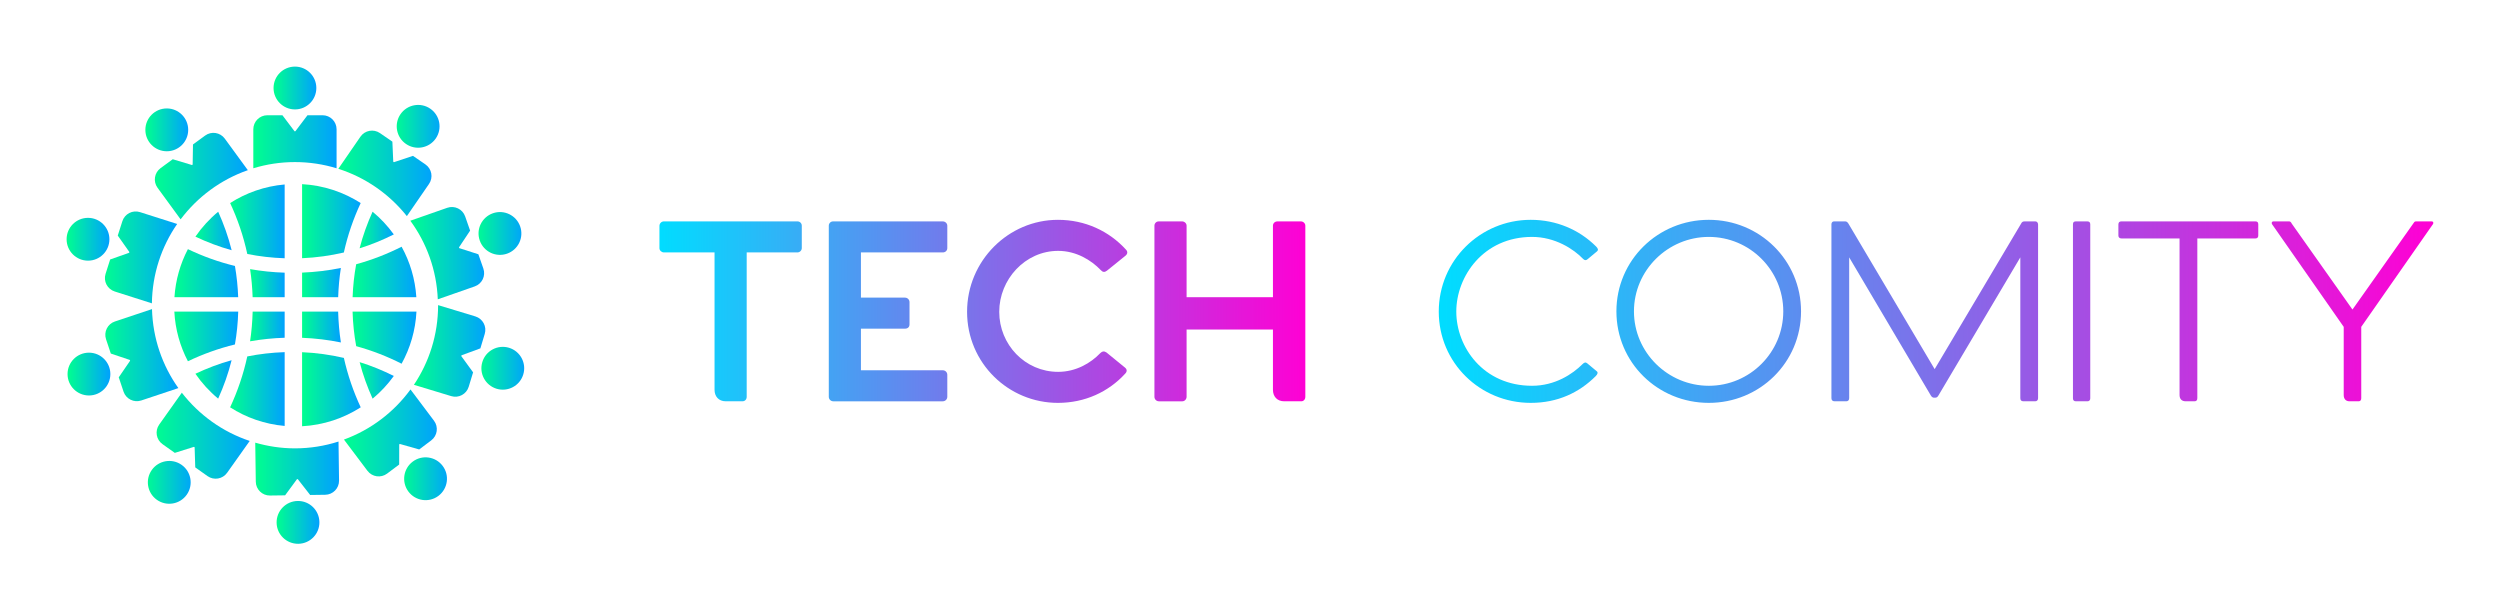 
        <svg xmlns="http://www.w3.org/2000/svg" xmlns:xlink="http://www.w3.org/1999/xlink" version="1.1" width="3168.861" 
        height="773.818" viewBox="0 0 3168.861 773.818">
			
			<g transform="scale(8.443) translate(10, 10)">
				<defs id="SvgjsDefs1001"><linearGradient id="SvgjsLinearGradient1013"><stop id="SvgjsStop1014" stop-color="#00ff8f" offset="0"></stop><stop id="SvgjsStop1015" stop-color="#00a1ff" offset="1"></stop></linearGradient><linearGradient id="SvgjsLinearGradient1016"><stop id="SvgjsStop1017" stop-color="#00ddff" offset="0"></stop><stop id="SvgjsStop1018" stop-color="#ff00d4" offset="1"></stop></linearGradient><linearGradient id="SvgjsLinearGradient1019"><stop id="SvgjsStop1020" stop-color="#00ddff" offset="0"></stop><stop id="SvgjsStop1021" stop-color="#ff00d4" offset="1"></stop></linearGradient></defs><g id="SvgjsG1007" featureKey="UFHKJ9-0" transform="matrix(0.796,0,0,0.796,-5.452,-4.058)" fill="url(#SvgjsLinearGradient1013)"><path xmlns="http://www.w3.org/2000/svg" d="M51.262,48.586h6.804c0.063-1.865,0.229-3.707,0.511-5.513c-2.378,0.487-4.821,0.778-7.314,0.878V48.586z"></path><path xmlns="http://www.w3.org/2000/svg" d="M51.262,51.305v4.939c2.497,0.1,4.94,0.393,7.317,0.879c-0.294-1.902-0.464-3.846-0.518-5.818H51.262z"></path><path xmlns="http://www.w3.org/2000/svg" d="M47.974,41.245V27.327c-3.766,0.331-7.264,1.572-10.282,3.505c1.416,3.037,2.514,6.252,3.235,9.605  C43.217,40.897,45.57,41.167,47.974,41.245z"></path><path xmlns="http://www.w3.org/2000/svg" d="M39.21,48.586c-0.073-1.999-0.28-3.965-0.614-5.89c-3.091-0.751-6.06-1.823-8.871-3.17c-1.432,2.742-2.324,5.807-2.537,9.06  H39.21z"></path><path xmlns="http://www.w3.org/2000/svg" d="M47.974,48.586v-4.623c-2.217-0.07-4.393-0.295-6.52-0.67c0.26,1.734,0.42,3.502,0.48,5.293H47.974z"></path><path xmlns="http://www.w3.org/2000/svg" d="M37.976,39.727c-0.625-2.519-1.492-4.936-2.537-7.259c-1.643,1.358-3.089,2.94-4.297,4.702  C33.33,38.2,35.605,39.073,37.976,39.727z"></path><path xmlns="http://www.w3.org/2000/svg" d="M31.141,63.027c1.208,1.756,2.651,3.338,4.291,4.693c1.048-2.316,1.913-4.734,2.537-7.248  C35.602,61.125,33.328,61.998,31.141,63.027z"></path><path xmlns="http://www.w3.org/2000/svg" d="M39.217,51.305H27.166c0.175,3.367,1.083,6.539,2.561,9.365c2.811-1.346,5.776-2.416,8.867-3.168  C38.947,55.482,39.157,53.41,39.217,51.305z"></path><path xmlns="http://www.w3.org/2000/svg" d="M68.561,63.445c-2.063-1.031-4.213-1.92-6.446-2.611c0.614,2.387,1.449,4.684,2.447,6.893  C66.07,66.479,67.412,65.041,68.561,63.445z"></path><path xmlns="http://www.w3.org/2000/svg" d="M68.561,36.75c-1.148-1.592-2.494-3.037-4.006-4.287c-0.998,2.211-1.833,4.514-2.447,6.904  C64.345,38.674,66.494,37.784,68.561,36.75z"></path><path xmlns="http://www.w3.org/2000/svg" d="M51.262,41.235c2.697-0.117,5.328-0.484,7.875-1.077c0.721-3.251,1.796-6.371,3.175-9.325  c-3.222-2.063-6.994-3.342-11.05-3.565V41.235z"></path><path xmlns="http://www.w3.org/2000/svg" d="M47.974,51.305h-6.036c-0.05,1.898-0.21,3.768-0.487,5.602c2.13-0.377,4.306-0.602,6.523-0.672V51.305z"></path><path xmlns="http://www.w3.org/2000/svg" d="M47.974,58.951c-2.404,0.08-4.76,0.35-7.05,0.809c-0.725,3.352-1.823,6.566-3.238,9.6c3.018,1.938,6.52,3.178,10.289,3.51  V58.951z"></path><path xmlns="http://www.w3.org/2000/svg" d="M60.789,48.586H72.81c-0.224-3.437-1.201-6.664-2.78-9.52c-2.714,1.373-5.578,2.491-8.569,3.309  C61.093,44.403,60.862,46.477,60.789,48.586z"></path><path xmlns="http://www.w3.org/2000/svg" d="M59.144,60.039c-2.551-0.592-5.185-0.961-7.882-1.076v13.965c4.06-0.223,7.835-1.504,11.057-3.57  C60.942,66.408,59.868,63.287,59.144,60.039z"></path><path xmlns="http://www.w3.org/2000/svg" d="M60.782,51.305c0.066,2.217,0.294,4.395,0.685,6.518c2.984,0.82,5.852,1.934,8.562,3.311  c1.622-2.941,2.62-6.277,2.804-9.828H60.782z"></path><path xmlns="http://www.w3.org/2000/svg" d="M49.917,13.173c2.229,0,4.032-1.81,4.032-4.04s-1.803-4.036-4.032-4.036c-2.23,0-4.037,1.806-4.037,4.036  S47.687,13.173,49.917,13.173z"></path><circle xmlns="http://www.w3.org/2000/svg" cx="25.743" cy="17.026" r="4.039"></circle><circle xmlns="http://www.w3.org/2000/svg" cx="10.885" cy="37.66" r="4.037"></circle><circle xmlns="http://www.w3.org/2000/svg" cx="11.063" cy="63.087" r="4.037"></circle><path xmlns="http://www.w3.org/2000/svg" d="M28.547,80.215c-1.819-1.291-4.339-0.859-5.63,0.959c-1.29,1.82-0.863,4.336,0.957,5.629  c1.819,1.287,4.338,0.861,5.63-0.959C30.792,84.025,30.367,81.504,28.547,80.215z"></path><path xmlns="http://www.w3.org/2000/svg" d="M50.434,87.021c-2.229,0.031-4.009,1.867-3.979,4.098c0.03,2.227,1.863,4.008,4.093,3.979  c2.229-0.033,4.012-1.865,3.979-4.096C54.497,88.771,52.663,86.988,50.434,87.021z"></path><path xmlns="http://www.w3.org/2000/svg" d="M72.122,79.605c-1.782,1.338-2.14,3.871-0.798,5.654c1.339,1.779,3.869,2.141,5.652,0.799  c1.782-1.346,2.14-3.873,0.798-5.656C76.432,78.619,73.901,78.26,72.122,79.605z"></path><path xmlns="http://www.w3.org/2000/svg" d="M90.289,58.127c-2.137-0.645-4.394,0.559-5.034,2.691c-0.651,2.133,0.558,4.389,2.69,5.037  c2.134,0.643,4.387-0.559,5.031-2.695C93.627,61.029,92.422,58.775,90.289,58.127z"></path><path xmlns="http://www.w3.org/2000/svg" d="M89.915,40.379c2.104-0.736,3.215-3.037,2.477-5.145c-0.737-2.104-3.041-3.213-5.144-2.477  c-2.106,0.738-3.218,3.039-2.478,5.141C85.505,40.006,87.809,41.114,89.915,40.379z"></path><path xmlns="http://www.w3.org/2000/svg" d="M70.857,19.685c1.839,1.267,4.353,0.801,5.618-1.035c1.262-1.836,0.801-4.35-1.035-5.613  c-1.839-1.265-4.353-0.801-5.618,1.035C68.561,15.907,69.018,18.424,70.857,19.685z"></path><path xmlns="http://www.w3.org/2000/svg" d="M85.448,43.18l-0.938-2.686l-3.608-1.16l-0.051-0.14l2.1-3.159l-0.935-2.683c-0.483-1.38-1.996-2.108-3.378-1.624  l-6.966,2.436c3.073,4.189,4.958,9.288,5.183,14.825l6.971-2.437C85.205,46.07,85.933,44.559,85.448,43.18z"></path><path xmlns="http://www.w3.org/2000/svg" d="M71.022,33.295l4.178-6.068c0.831-1.205,0.527-2.854-0.675-3.682l-2.347-1.614l-3.599,1.195l-0.123-0.085L68.29,19.25  l-2.34-1.611c-1.205-0.831-2.854-0.526-3.686,0.679l-4.17,6.053C63.251,26.011,67.726,29.161,71.022,33.295z"></path><path xmlns="http://www.w3.org/2000/svg" d="M49.913,23.103c2.733,0,5.369,0.414,7.854,1.169V16.92c0-1.462-1.185-2.649-2.647-2.649h-2.84l-2.291,3.028H49.84  l-2.287-3.028h-2.841c-1.465,0-2.65,1.187-2.65,2.649v7.351C44.547,23.517,47.181,23.103,49.913,23.103z"></path><path xmlns="http://www.w3.org/2000/svg" d="M28.352,33.905c3.186-4.235,7.577-7.495,12.677-9.274l-4.348-5.953c-0.864-1.182-2.523-1.438-3.703-0.576l-2.293,1.678  l-0.063,3.792l-0.12,0.09l-3.635-1.095l-2.293,1.676c-1.18,0.865-1.439,2.524-0.574,3.706L28.352,33.905z"></path><path xmlns="http://www.w3.org/2000/svg" d="M27.701,34.776l-7.011-2.234c-1.396-0.445-2.884,0.326-3.328,1.719l-0.865,2.706l2.19,3.103l-0.047,0.141l-3.579,1.262  l-0.863,2.707c-0.444,1.395,0.325,2.883,1.721,3.33l7.016,2.236C23.008,44.188,24.753,39.039,27.701,34.776z"></path><path xmlns="http://www.w3.org/2000/svg" d="M22.954,50.831l-6.995,2.337c-1.389,0.463-2.136,1.965-1.672,3.354l0.899,2.695l3.597,1.211l0.045,0.143l-2.145,3.127  l0.901,2.697c0.464,1.387,1.966,2.135,3.353,1.67l6.99-2.334C24.918,61.502,23.104,56.379,22.954,50.831z"></path><path xmlns="http://www.w3.org/2000/svg" d="M28.58,66.602l-4.269,6.014c-0.848,1.191-0.566,2.848,0.627,3.691l2.317,1.643l3.619-1.139l0.12,0.084l0.117,3.791  l2.317,1.646c1.193,0.846,2.848,0.564,3.693-0.627l4.261-6.006C36.254,73.99,31.821,70.785,28.58,66.602z"></path><path xmlns="http://www.w3.org/2000/svg" d="M49.913,77.098c-2.601,0-5.107-0.389-7.487-1.074l0.103,7.359c0.02,1.463,1.222,2.635,2.684,2.611l2.844-0.037l2.247-3.057  h0.146l2.334,2.99l2.838-0.039c1.465-0.021,2.633-1.223,2.61-2.688l-0.101-7.35C55.54,76.643,52.78,77.098,49.913,77.098z"></path><path xmlns="http://www.w3.org/2000/svg" d="M71.707,65.99c-3.13,4.285-7.481,7.6-12.551,9.451l4.434,5.889c0.881,1.17,2.54,1.406,3.709,0.525l2.273-1.707l0.01-3.799  l0.117-0.082l3.651,1.037l2.267-1.709c1.169-0.879,1.402-2.541,0.524-3.709L71.707,65.99z"></path><path xmlns="http://www.w3.org/2000/svg" d="M83.946,52.213l-7.035-2.132c0,0.006,0.002,0.012,0.002,0.018c0,5.558-1.683,10.72-4.561,15.013l7.034,2.133  c1.401,0.426,2.877-0.365,3.301-1.764l0.828-2.721l-2.233-3.068l0.044-0.143l3.562-1.311l0.821-2.721  C86.137,54.119,85.345,52.641,83.946,52.213z"></path></g><g id="SvgjsG1008" featureKey="nameLeftFeature-0" transform="matrix(1.992,0,0,1.992,87.482,10.406)" fill="url(#SvgjsLinearGradient1016)"><path d="M11.169 6.441 c0.169 0 0.322 0.136 0.322 0.322 l0 1.695 c0 0.169 -0.153 0.322 -0.322 0.322 l-3.83 0 l0 10.881 c0 0.203 -0.136 0.339 -0.322 0.339 l-1.254 0 c-0.542 0 -0.847 -0.373 -0.847 -0.864 l0 -10.356 l-3.814 0 c-0.169 0 -0.339 -0.136 -0.339 -0.322 l0 -1.678 c0 -0.186 0.153 -0.339 0.339 -0.339 l10.068 0 z M22.119 8.78 l-6.17 -0 l0 3.407 l3.322 0 c0.186 0 0.339 0.153 0.339 0.339 l0 1.678 c0 0.203 -0.136 0.322 -0.339 0.322 l-3.322 0 l0 3.136 l6.17 0 c0.186 0 0.339 0.152 0.339 0.339 l0 1.661 c0 0.186 -0.152 0.339 -0.339 0.339 l-8.254 0 c-0.186 0 -0.339 -0.152 -0.339 -0.339 l0 -12.898 c0 -0.169 0.136 -0.322 0.322 -0.322 l8.271 0 c0.186 0 0.339 0.153 0.339 0.322 l0 1.695 c0 0.186 -0.152 0.322 -0.339 0.322 z M35.847 17.458 c0.169 0.136 0.169 0.305 0.017 0.458 c-1.254 1.373 -3.034 2.203 -5.068 2.203 c-3.729 0 -6.848 -3 -6.848 -6.864 c0 -3.848 3.119 -6.932 6.848 -6.932 c2.051 0 3.848 0.847 5.119 2.237 c0.153 0.153 0.136 0.322 -0.017 0.458 l-1.407 1.136 c-0.17 0.136 -0.322 0.119 -0.458 -0.034 c-0.729 -0.763 -1.864 -1.458 -3.22 -1.458 c-2.491 0 -4.441 2.152 -4.441 4.593 c0 2.475 1.949 4.525 4.441 4.525 c1.339 0 2.458 -0.661 3.17 -1.407 c0.153 -0.153 0.305 -0.169 0.475 -0.051 z M49.102 6.441 c0.186 0 0.339 0.153 0.339 0.322 l0 12.898 c0 0.203 -0.136 0.339 -0.305 0.339 l-1.288 0 c-0.542 0 -0.848 -0.373 -0.848 -0.864 l0 -4.542 l-6.508 0 l0 5.068 c0 0.169 -0.136 0.339 -0.322 0.339 l-1.763 0 c-0.186 0 -0.339 -0.152 -0.339 -0.339 l0 -12.898 c0 -0.169 0.136 -0.322 0.322 -0.322 l1.763 0 c0.186 0 0.339 0.153 0.339 0.322 l0 5.39 l6.508 0 l0 -5.39 c0 -0.169 0.136 -0.322 0.339 -0.322 l1.763 0 z"></path></g><g id="SvgjsG1009" featureKey="nameRightFeature-0" transform="matrix(1.992,0,0,1.992,195.668,10.406)" fill="url(#SvgjsLinearGradient1019)"><path d="M17.085 17.729 c0.119 0.085 0.085 0.22 -0.068 0.373 c-1.254 1.254 -2.881 2.017 -4.898 2.017 c-3.814 0 -6.932 -3.017 -6.932 -6.881 c0 -3.848 3.119 -6.915 6.932 -6.915 c1.932 0 3.661 0.746 4.932 2.017 c0.153 0.153 0.169 0.271 0.068 0.356 l-0.712 0.593 c-0.119 0.102 -0.22 0.102 -0.339 -0.017 c-0.712 -0.746 -2.119 -1.661 -3.848 -1.661 c-3.678 0 -5.712 2.983 -5.712 5.627 c0 2.678 2.034 5.593 5.712 5.593 c1.729 0 3.051 -0.881 3.797 -1.627 c0.136 -0.136 0.237 -0.169 0.356 -0.068 z M25.542 20.119 c3.83 0 6.949 -3.034 6.949 -6.898 c0 -3.848 -3.119 -6.898 -6.949 -6.898 c-3.848 0 -6.966 3.051 -6.966 6.898 c0 3.864 3.119 6.898 6.966 6.898 z M25.542 18.831 c-3.085 0 -5.644 -2.509 -5.644 -5.61 s2.559 -5.61 5.644 -5.61 c3.085 0 5.61 2.509 5.61 5.61 s-2.525 5.61 -5.61 5.61 z M50.152 6.441 c0.119 0 0.203 0.102 0.203 0.237 l0 13.085 c0 0.153 -0.085 0.237 -0.22 0.237 l-0.881 0 c-0.169 0 -0.237 -0.085 -0.237 -0.237 l0 -10.61 l-6.17 10.407 c-0.068 0.119 -0.136 0.169 -0.254 0.169 l-0.068 0 c-0.102 0 -0.186 -0.051 -0.254 -0.169 l-6.152 -10.407 l0 10.61 c0 0.153 -0.085 0.237 -0.22 0.237 l-0.881 0 c-0.153 0 -0.237 -0.085 -0.237 -0.237 l0 -13.102 c0 -0.119 0.068 -0.221 0.203 -0.221 l0.814 0 c0.119 0 0.186 0.051 0.254 0.153 l6.509 10.983 l6.525 -10.983 c0.051 -0.102 0.119 -0.153 0.271 -0.153 l0.797 0 z M54.068 6.441 l-0.864 0 c-0.153 0 -0.22 0.068 -0.22 0.22 l0 13.119 c0 0.136 0.068 0.22 0.22 0.22 l0.881 0 c0.119 0 0.203 -0.085 0.203 -0.22 l0 -13.119 c0 -0.153 -0.085 -0.22 -0.22 -0.22 z M66.729 6.441 c0.153 0 0.221 0.068 0.221 0.22 l0 0.847 c0 0.136 -0.068 0.22 -0.22 0.22 l-4.373 0 l0 12.034 c0 0.153 -0.068 0.237 -0.203 0.237 l-0.678 0 c-0.305 0 -0.458 -0.186 -0.458 -0.474 l0 -11.797 l-4.373 0 c-0.153 0 -0.237 -0.085 -0.237 -0.22 l0 -0.831 c0 -0.169 0.085 -0.237 0.237 -0.237 l10.085 0 z M80.034 6.441 c0.085 0 0.152 0.102 0.084 0.203 l-5.406 7.746 l0 5.373 c0 0.153 -0.068 0.237 -0.203 0.237 l-0.678 0 c-0.288 0 -0.441 -0.186 -0.441 -0.474 l0 -5.136 l-5.407 -7.746 c-0.051 -0.102 0 -0.203 0.102 -0.203 l1.186 0 c0.102 0 0.153 0.068 0.203 0.169 l4.576 6.475 l4.576 -6.475 c0.068 -0.102 0.102 -0.169 0.203 -0.169 l1.203 0 z"></path></g>
			</g>
		</svg>
	